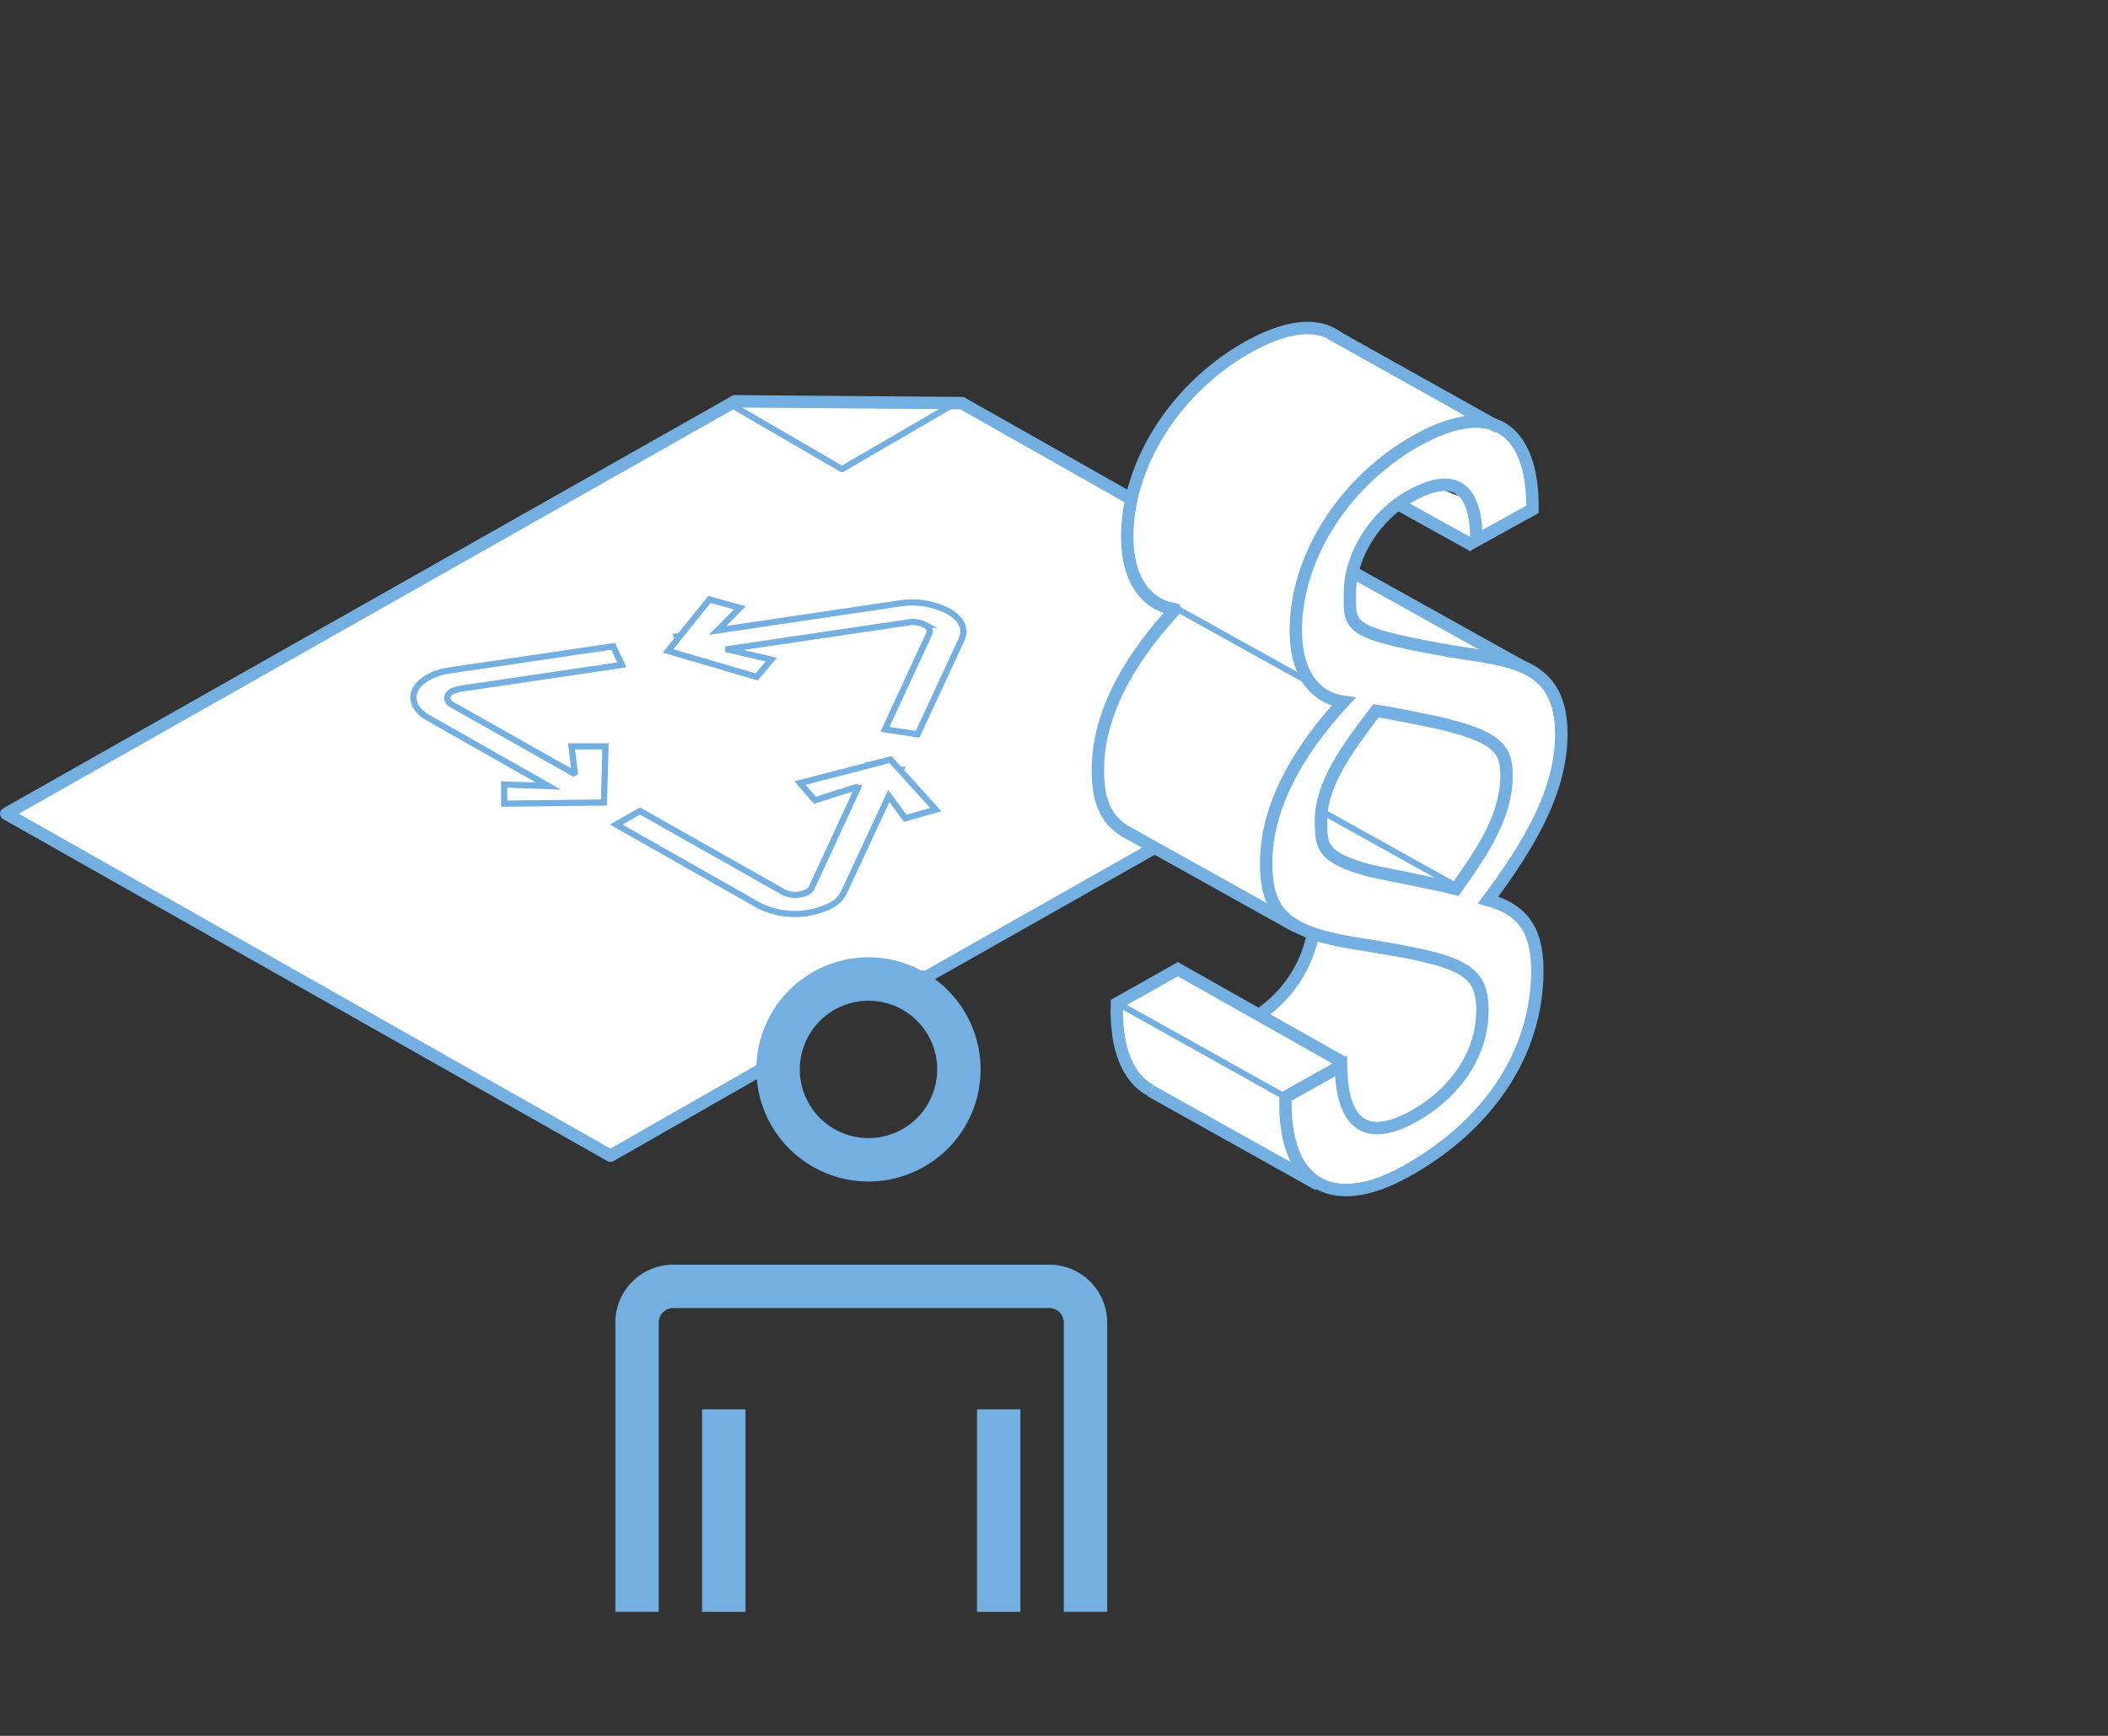 <svg id="_1" data-name="1" xmlns="http://www.w3.org/2000/svg" viewBox="0 0 340 280"><rect x="0" y="0" width="340" height="280" fill="#333333" stroke="none"/><defs><style>.cls-1{fill:#fff;}.cls-2,.cls-3,.cls-4,.cls-5,.cls-6,.cls-7,.cls-8{fill:none;stroke:#73afe1;}.cls-2,.cls-3,.cls-5{stroke-linejoin:round;}.cls-2,.cls-5,.cls-6,.cls-7{stroke-width:2px;}.cls-4,.cls-7,.cls-8{stroke-miterlimit:10;}.cls-5,.cls-8{stroke-linecap:round;}.cls-9{fill:#73afe1;}</style></defs><title>materialcompliance-01</title><polygon class="cls-1" points="1 131.26 3.59 132.72 98.46 186.42 126.86 170.19 131.75 157.7 149.52 157.52 234.05 109.68 155.14 65.02 118.55 64.73 1 131.26"/><polygon class="cls-2" points="3.59 132.72 98.46 186.42 126.86 170.19 131.75 157.7 149.52 157.52 234.05 109.68 155.14 65.02 118.55 64.73 1 131.26 3.59 132.72"/><polyline class="cls-3" points="117.58 65.08 135.79 75.67 154.01 65.08"/><path class="cls-4" d="M72.39,108.16l26.5-3.91,1.42,3-26.18,3.86a6.4,6.4,0,0,0-1.2.39c-1.07.6-1.06,1.58,0,2.18l19.58,11.06.09-.05.09-.05-.49-4.25h5.46l-.24,9.06-16.1.18v-3.09l7.16.26-19.39-11c-3.21-1.82-3.23-4.75,0-6.55A10.52,10.52,0,0,1,72.39,108.16Z"/><path class="cls-4" d="M130.21,143.89A1.48,1.48,0,0,0,131,143l7.38-15.94L138,127h0l-6.56,2.09-2.4-2.78,11-2.84,0-.06.12,0,3.46-.89,1.49,1.65.19,0-.06.12,5.69,6.3L146,132l-2.64-3.61L136,144.2a4.94,4.94,0,0,1-2,1.87,13,13,0,0,1-11.58,0L99.38,133l3.85-2.18,23.13,13.08A4.34,4.34,0,0,0,130.21,143.89Z"/><path class="cls-4" d="M146.84,100.35h0l-29.39,4.35,0,.07,6.95,1.63-2.36,2.79L107.76,105l1.58-2-.16-.34.5-.08,4.75-5.89,4.91,1.36-3.61,3.64,29.76-4.41A12.79,12.79,0,0,1,153,98.61c2.07,1.18,2.79,2.82,2.19,4.32L148,118.45l-5.26-.81,7.18-15.53h0c.12-.47-.13-1-.76-1.32A4.2,4.2,0,0,0,146.84,100.35Z"/><path class="cls-1" d="M239.52,145.36c6.27-8.7,11.38-17.32,11.38-26.67,0-6.4-2.59-9.29-6.37-10.85l.12-.16-26.17-15a19.44,19.44,0,0,1,8.91-12.1c7.34-4.21,10.31-.82,10.31,7.07l8.72-5c.07-8.17-2.45-13-7.19-13.92h0L215.91,55.12c-3.06-2.39-7.77-2-13.92,1.49-10.74,6.16-18.82,18.2-18.82,30.46,0,6.43,2.66,10.82,7.45,11.6-6.91,7.73-12,16.5-12,25.71,0,4.9,1.13,8,4.51,10h0l26.56,15.2.09-.06c.66.39,2.44,1.09,2.44,1.09s-1.1,4.92-2.52,6.85a67.79,67.79,0,0,1-6,6.1s0,.09,0,.13l-12.62-7.32-.9.53-8.62,4.94c-.23,7.15,1.67,12,5.25,13.93l0,.06,26.29,15.08,0-.21c3.24,1.89,7.88,1.41,13.62-1.88,12.66-7.26,20.42-18.87,20.42-32.21,0-7-2.87-9.88-7.65-11.25"/><path class="cls-1" d="M235.16,80,232,78.69A3.89,3.89,0,0,1,235.16,80M243.82,108l.12-.16L217.77,92.72a19.75,19.75,0,0,1,7.59-11.34v.35L236,87.6l1-.8c0,.28,0,.56,0,.85l8.72-5c.07-8.24-2.45-13.16-7.19-14h0L215.21,54.79c-3.05-2.41-7.77-2.06-13.92,1.5C190.55,62.51,182.47,74.64,182.47,87c0,6.49,2.66,10.91,7.45,11.69-6.91,7.79-12,16.64-12,25.93,0,4.94,1.13,8,4.51,10.09h0L209,150,209,150c.66.39,2.44,1.1,2.44,1.1s-1.1,5-2.52,6.91a68,68,0,0,1-6,6.15s0,.09,0,.13l-12.62-7.38-.9.54-8.62,5c-.22,7.21,1.67,12.07,5.25,14.05l0,.06,26.29,15.21,0-.21c3.23,1.9,7.88,1.42,13.62-1.9,12.66-7.32,20.42-19,20.42-32.48,0-7.09-2.87-10-7.65-11.35,6.27-8.77,11.38-17.47,11.38-26.89,0-6.45-2.59-9.36-6.37-10.94"/><path class="cls-5" d="M181.76,134.26c-3.5-2.06-4.68-5.14-4.68-10.07,0-9.28,5.3-18.11,12.47-25.89-5-.78-7.73-5.2-7.73-11.68,0-12.35,8.39-24.46,19.54-30.67,6.38-3.55,11.27-3.91,14.44-1.5M203.13,163.64a20.34,20.34,0,0,0,8.56-12.6"/><path class="cls-4" d="M209,101.71c0-12.35,8.39-24.46,19.53-30.67,12-6.7,18.76-2,18.65,11.12l-9.05,5c0-8-3.09-11.36-10.7-7.12-5.52,3.07-9.71,9.45-9.71,15.68,0,5.25-.66,6.23,14.46,9,9.6,1.86,19.65,1.15,19.65,13.61,0,9.41-5.3,18.09-11.81,26.85,5,1.38,7.94,4.25,7.94,11.33,0,13.43-8.05,25.13-21.19,32.43-12.36,6.88-19.87,1.66-19.42-12l8.94-5c.11,8.6,3.42,12.76,11.81,8.08,6.18-3.44,11-9.68,11-17,0-6.73-3.2-8.11-19.43-10.68-12.13-1.79-15.45-4.83-15.45-13.14,0-9.28,5.3-18.21,12.47-26-5-.78-7.73-5.09-7.73-11.57m4.08,30.7c0,4-.11,5.92,8.06,8.09,0,0,11.48,2.29,13.69,2.88,4.3-6.06,8.17-11.76,8.16-18.35,0-4.4-1.76-6.34-11.58-8.57-3.42-.66-6.51-1.37-9.49-1.8-4.09,5.44-8.83,11.51-8.83,17.74"/><path class="cls-6" d="M209,101.71c0-12.35,8.39-24.46,19.53-30.67,12-6.7,18.76-2,18.65,11.12l-9.05,5c0-8-3.09-11.36-10.7-7.12-5.52,3.07-9.71,9.45-9.71,15.68,0,5.25-.66,6.23,14.46,9,9.6,1.86,19.65,1.15,19.65,13.61,0,9.41-5.3,18.09-11.81,26.85,5,1.38,7.94,4.25,7.94,11.33,0,13.43-8.05,25.13-21.19,32.43-12.36,6.88-19.87,1.66-19.42-12l8.94-5c.11,8.6,3.42,12.76,11.81,8.08,6.18-3.44,11-9.68,11-17,0-6.73-3.2-8.11-19.43-10.68-12.13-1.79-15.45-4.83-15.45-13.14,0-9.28,5.3-18.21,12.47-26C211.73,112.5,209,108.19,209,101.71Zm4.08,30.7c0,4-.11,5.92,8.06,8.09,0,0,11.48,2.29,13.69,2.88,4.3-6.06,8.17-11.76,8.16-18.35,0-4.4-1.76-6.34-11.58-8.57-3.42-.66-6.51-1.37-9.49-1.8C217.8,120.11,213.06,126.17,213.05,132.41Z"/><line class="cls-7" x1="214.55" y1="53.76" x2="241.68" y2="68.93"/><line class="cls-4" x1="213.43" y1="131.01" x2="234.57" y2="142.77"/><line class="cls-7" x1="217.89" y1="92.13" x2="245.25" y2="107.37"/><line class="cls-7" x1="224.98" y1="81.03" x2="237.66" y2="88.06"/><line class="cls-8" x1="189.74" y1="98.13" x2="210.77" y2="109.82"/><line class="cls-7" x1="209.14" y1="149.51" x2="181.72" y2="134.22"/><line class="cls-7" x1="185.54" y1="175.93" x2="212.67" y2="191.1"/><path class="cls-7" d="M185.56,175.87c-3.69-2-5.65-6.83-5.42-14l8.9-5,.93-.54,26.74,15.1"/><line class="cls-4" x1="180.18" y1="161.78" x2="207.65" y2="177.14"/><path class="cls-9" d="M169.24,204H108.58a9.33,9.33,0,0,0-9.33,9.33V260h7V213.33a2.33,2.33,0,0,1,2.33-2.33h60.67a2.33,2.33,0,0,1,2.33,2.33V260h7V213.33a9.33,9.33,0,0,0-9.33-9.33"/><path class="cls-9" d="M140.08,154.42a18.08,18.08,0,1,0,18.08,18.08,18.09,18.09,0,0,0-18.08-18.08m0,7A11.08,11.08,0,1,1,129,172.5a11.1,11.1,0,0,1,11.08-11.08"/><rect class="cls-9" x="113.24" y="227.33" width="7" height="32.67"/><rect class="cls-9" x="157.58" y="227.33" width="7" height="32.67"/></svg>